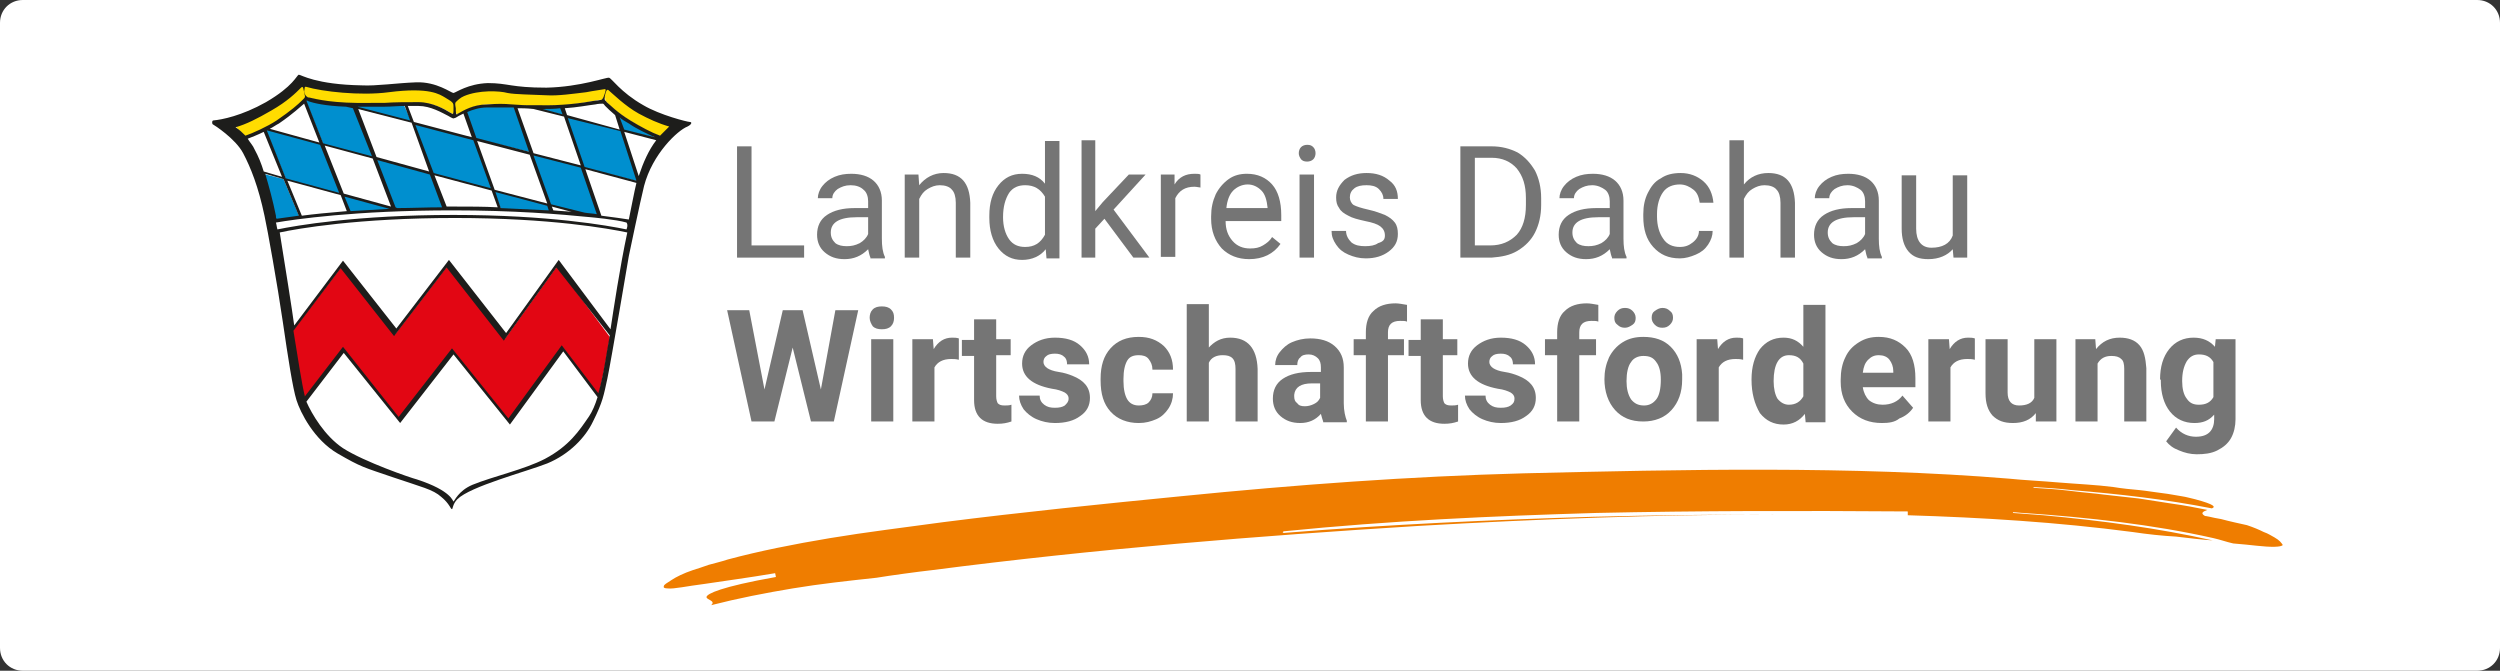 <?xml version="1.0" encoding="utf-8"?>
<!-- Generator: Adobe Illustrator 27.3.1, SVG Export Plug-In . SVG Version: 6.00 Build 0)  -->
<svg version="1.1" id="Ebene_1" xmlns="http://www.w3.org/2000/svg" xmlns:xlink="http://www.w3.org/1999/xlink" x="0px" y="0px"
	 viewBox="0 0 328 88" style="enable-background:new 0 0 328 88;" xml:space="preserve">
<rect x="0" y="0" width="328" height="88" fill="#333333" stroke="none"/>
<style type="text/css">
	.st0{fill:#FFFFFF;}
	.st1{fill:#E20613;}
	.st2{fill:#008FCF;}
	.st3{fill:#FFDC00;}
	.st4{fill:#1D1D1B;}
	.st5{fill:#757575;}
	.st6{fill:#EF7D00;}
</style>
<g>
	<path class="st0" d="M3,0C1.3,0,0,1.3,0,3v82c0,1.7,1.3,3,3,3h322c1.7,0,3-1.3,3-3V3c0-1.7-1.3-3-3-3H3z"/>
</g>
<g>
	<path class="st1" d="M59.3,45.9l-7,9L45,45.7l-5,6.6L39.9,52c-0.4-1.4-0.8-4.1-1.3-7.3l-0.2-1.3l6.4-8.4l7,8.9l6.9-9l7.5,9.6
		l6.9-9.6l6.9,9.3l0,0.1c-0.4,2.5-0.9,5.4-1.5,7.6l-0.1,0.3l-4.8-6.4l-7,9.6L59.3,45.9z"/>
	<path class="st2" d="M72.1,27.7c-2-0.1-4.1-0.2-6.3-0.3l-0.1,0L64.8,25l7.2,1.9l0.3,0.8L72.1,27.7z"/>
	<path class="st2" d="M78.4,28.3c-0.6-0.1-1.1-0.1-1.6-0.2l0,0l-4.6-1.2l-2.4-6.7l6.5,1.7l2.2,6.4L78.4,28.3z"/>
	<path class="st2" d="M81.7,17.1l-0.7-2l0.3,0.2c0.4,0.3,0.8,0.5,1.2,0.8c1,0.6,2.2,1.3,3.3,1.7l-0.1,0.2L81.7,17.1z"/>
	<polygon class="st2" points="76.6,22 74.3,15.2 81.5,17.1 83.7,23.8 	"/>
	<path class="st2" d="M71.2,14.4l0-0.3h0.1c0.7,0,1.5,0,2.2-0.1l0.1,0l0.4,1.1L71.2,14.4z"/>
	<path class="st2" d="M62.4,18.2l-1.3-3.6l0.1-0.1c0.9-0.4,1.8-0.6,2.7-0.7c0.4,0,0.8,0,1.1,0c0.8,0,1.3,0,2.2,0.1l0,0
		c0.1,0,0.1,0,0.2,0l0.1,0l2.2,6.1L62.4,18.2z"/>
	<polygon class="st2" points="56.7,22.8 54.2,16.1 62.2,18.2 64.6,24.9 	"/>
	<path class="st2" d="M45,25.6l6.1,1.7l0,0.3c-1.8,0.1-3.5,0.2-5.1,0.3l-0.1,0L45,25.6z"/>
	<path class="st2" d="M51.8,27.4l-2.6-6.6l7.3,1.9l1.7,4.6h-0.2c-2,0-4,0.1-5.9,0.1l0,0L51.8,27.4z"/>
	<path class="st2" d="M46.8,14.2l0-0.3c0.3,0,0.6,0,0.9,0c0.3,0,0.7,0,1,0c0.6,0,1.2,0,1.7,0l0.1,0c0.8,0,1.6-0.1,2.4-0.1l0.1,0
		L54,16L46.8,14.2z"/>
	<path class="st2" d="M42.4,18.9l-2.3-5.7l0.1-0.1c0,0,0,0,0.1,0l0,0l0,0c0.1,0,0.2,0,0.3,0.1l0,0c0.6,0.2,2.1,0.6,4.9,0.7l0,0
		l0.9,0.2l2.6,6.6L42.4,18.9z"/>
	<polygon class="st2" points="37.5,23.5 34.8,16.9 42.1,18.9 44.8,25.5 	"/>
	<path class="st2" d="M36.1,28.8c0-0.2-0.1-0.3-0.1-0.4c-0.4-1.8-0.8-3.7-1.4-5.4l-0.1-0.2l2.7,0.7l2.1,5l-0.2,0
		c-1,0.1-2,0.3-2.9,0.4l-0.1,0L36.1,28.8z"/>
	<path class="st0" d="M81.7,17.1l4.6,1.2l-0.1,0.2c-0.9,1.2-1.7,2.8-2.3,4.6l-0.1,0.4L81.7,17.1z"/>
	<path class="st0" d="M74.3,15.2L73.9,14l0.2,0c1.7-0.1,3.1-0.4,4-0.5l0.1,0c0.5-0.1,0.8-0.1,0.9-0.1h0l0,0c0.1,0,0.2,0.1,0.3,0.3
		c0.2,0.2,0.6,0.7,1.3,1.2l0,0l0.7,2.2L74.3,15.2z"/>
	<path class="st0" d="M82.5,28.9c-1-0.2-2.3-0.4-3.6-0.5l-0.1,0L76.6,22l7.1,1.9l0,0.1c-0.3,1.1-0.7,2.7-1.1,4.8l0,0.1L82.5,28.9z"
		/>
	<path class="st0" d="M69.8,20.2L67.6,14l0.2,0c0.6,0,1.2,0.1,2.1,0.1l0,0l4.2,1.1l2.3,6.7L69.8,20.2z"/>
	<polygon class="st0" points="64.8,24.9 62.4,18.3 69.6,20.2 72,26.9 	"/>
	<path class="st0" d="M65.3,27.4c-1.9-0.1-3.8-0.1-5.7-0.1c-0.3,0-0.7,0-1,0l-0.1,0l-1.7-4.5l7.8,2.1l0.9,2.5L65.3,27.4z"/>
	<path class="st0" d="M54.2,16.1l-0.9-2.3l0.2,0c0.3,0,0.5,0,0.8,0c0.2,0,0.4,0,0.6,0c1.7,0,3.2,0.9,4,1.3c0.4,0.2,0.6,0.3,0.7,0.3
		c0,0,0,0,0,0c0.1,0,0.3-0.1,0.6-0.3c0.2-0.1,0.4-0.2,0.6-0.3l0.1-0.1l1.2,3.4L54.2,16.1z"/>
	<polygon class="st0" points="49.3,20.8 46.7,14.2 54,16.1 56.5,22.7 	"/>
	<path class="st0" d="M34.5,22.6L34.5,22.6c-0.4-1.2-0.8-2.1-1.3-3c-0.2-0.4-0.5-0.9-0.9-1.3l-0.1-0.1l0.2-0.1
		c0.5-0.2,1.3-0.5,2.1-0.9l0.1-0.1l2.6,6.3L34.5,22.6z"/>
	<path class="st0" d="M35,16.9l0.3-0.2c0.5-0.3,0.9-0.5,1.2-0.7c1.9-1.3,2.9-2.2,3.3-2.6l0.1-0.1l2.2,5.5L35,16.9z"/>
	<polygon class="st0" points="45,25.5 42.4,19 49,20.8 51.6,27.3 	"/>
	<path class="st0" d="M37.5,23.5l7.3,2l0.9,2.3l-0.2,0c-2.1,0.2-4.1,0.4-5.9,0.6l-0.1,0L37.5,23.5z"/>
	<path class="st0" d="M36.4,30.1c-0.1-0.3-0.1-0.6-0.1-0.9l0-0.1l0.1,0c2.2-0.4,10.4-1.6,23.3-1.6c8.2,0,14.4,0.5,18.1,0.9h0
		l0.5,0.1c0.1,0,0.1,0,0.2,0l0,0l0,0c1.9,0.2,3.2,0.4,4,0.6l0.1,0l0,0.1c-0.1,0.3-0.1,0.6-0.2,0.9l0,0.1l-0.1,0
		c-2.7-0.6-10.4-1.9-22.6-1.9c-12.8,0-20.9,1.5-23.1,1.9l-0.1,0L36.4,30.1z"/>
	<path class="st0" d="M59.6,65.9c-0.1,0-0.1-0.1-0.2-0.2c-0.5-1-2.1-1.9-4.7-2.7c-0.1,0-6.8-2.2-9.8-4.2c-2.4-1.6-4.2-4.6-4.8-6.2
		l0-0.1l5-6.6l7.4,9.2l7-9l7.4,9.2l7-9.6l4.7,6.2l0,0.1c-0.3,1.2-0.7,2-1,2.6l-0.2,0.2c-1.3,1.8-2.6,3.8-5.7,5.4
		c-1.6,0.8-3.7,1.5-5.8,2.1c-1.4,0.4-2.7,0.8-3.7,1.3c-1,0.4-1.8,1.1-2.3,2.1C59.7,65.9,59.7,65.9,59.6,65.9L59.6,65.9L59.6,65.9z"
		/>
	<path class="st0" d="M58.9,34.4l-6.9,9l-7-8.9l-6.5,8.6l0-0.3c-1.1-7-1.7-10.5-1.9-12.2l0-0.1l0.1,0c2.2-0.5,10.3-1.9,23-1.9
		c12.6,0,20.5,1.5,22.6,1.9l0.1,0l0,0.1c-0.9,4.8-1.7,10.5-2.1,12.6l0,0.3l-6.8-9.2l-6.9,9.6L58.9,34.4z"/>
	<polygon class="st0" points="72.1,27 72.4,27.9 75.9,28.1 75.8,27.9 	"/>
	<path class="st3" d="M87.9,16.5c-1.3-0.4-2.7-1-4-1.7c-1.5-0.9-2.8-2-3.6-2.7c-0.2-0.2-0.3-0.3-0.4-0.4c-0.1,0-0.1-0.1-0.2-0.1
		c-0.1,0-0.2,0-0.2,0.1c0-0.1,0-0.1,0-0.2c0-0.1-0.1-0.1-0.2-0.1c0,0,0,0-0.1,0c-0.1,0-0.3,0.1-0.5,0.1c-0.5,0.1-1.1,0.2-1.8,0.3
		c-1.7,0.3-3.4,0.4-4.6,0.4c-0.2,0-0.3,0-0.5,0c-0.5,0-0.9,0-1.4,0c-1.5,0-2.9-0.1-3.7-0.3c-0.5-0.1-1.3-0.2-2.1-0.2
		c-0.8,0-2.4,0.1-3.7,0.6c-0.5,0.2-0.9,0.5-1.1,0.8l0,0c-0.1,0.1-0.1,0.2-0.1,0.3c0-0.1-0.1-0.2-0.2-0.3c-0.2-0.2-0.6-0.5-0.9-0.7
		c-0.1,0-0.1-0.1-0.2-0.1c-0.6-0.3-1.6-0.8-4-0.8c-1,0-2.1,0.1-3.3,0.2c-0.9,0.1-1.9,0.2-3,0.2c-3.2,0-6.3-0.5-7.7-0.9
		c0,0-0.1,0-0.1,0c-0.1,0-0.1,0-0.2,0.1c0,0-0.1,0.1-0.1,0.2c-0.1-0.1-0.1-0.2-0.3-0.2c-0.1,0-0.1,0-0.2,0.1c-0.6,0.6-1.7,1.7-3.8,3
		c-1.8,1.1-3.3,1.8-4.7,2.2l-0.2,0.1l0.2,0.2c0.4,0.4,0.8,0.8,1.2,1.2l0.1,0.1l0.1,0c1-0.4,3-1.2,4.1-2.1c1.9-1.3,2.8-2.2,3.3-2.6
		c0.1-0.1,0.1-0.1,0.2-0.2c0.1,0,0.1-0.1,0.1-0.1c0.1-0.1,0.2-0.2,0.2-0.3c0.1,0.1,0.1,0.2,0.3,0.2c0,0,0.1,0,0.1,0c0,0,0.1,0,0.1,0
		c0.8,0.2,2.8,0.8,7.1,0.8c0.3,0,0.7,0,1.1,0c0.6,0,1.2,0,1.7-0.1c1.1,0,2.4-0.1,3.8-0.1c0.2,0,0.4,0,0.7,0c1.7,0,3.3,0.9,4.1,1.4
		l0.2,0.1c0,0,0.1,0,0.1,0c0.1,0,0.2-0.1,0.2-0.3c0,0.1,0,0.2,0.1,0.2c0,0,0.1,0.1,0.1,0.1c0.1,0,0.1,0,0.2-0.1c0,0,0.1,0,0.1,0l0,0
		c0.7-0.4,2-1.2,3.8-1.2c0.4,0,0.8,0,1.1,0c0.8,0,1.3,0,2.2,0.1l0,0c0.5,0,1.1,0,1.9,0.1l0,0l0,0l0,0h0c0.4,0,0.9,0,1.4,0
		c0.2,0,0.5,0,0.7,0c2.7,0,5.3-0.4,6.7-0.7c0.2,0,0.4-0.1,0.6-0.1c0.1,0,0.2,0,0.3,0c0.2,0,0.3-0.2,0.4-0.3c0,0.2,0,0.3,0.1,0.5
		c0.1,0.1,0.1,0.1,0.2,0.2c0.4,0.5,1.3,1.3,3.1,2.4c1.2,0.8,2.8,1.6,3.9,2l0.1,0l0.1-0.1c0.4-0.4,0.8-0.8,1.3-1.1l0.2-0.2L87.9,16.5
		z"/>
	<path class="st4" d="M90.5,16c-0.3,0-3.9-0.9-6.1-2.2c-3-1.7-4.2-3.6-4.5-3.6c-0.3-0.1-3.7,1.2-8.2,1.3c-4.7,0-5-0.6-7.7-0.6
		c-2.6,0.1-4.1,1.2-4.5,1.3c-0.3,0-2.2-1.5-4.9-1.4c-2.6,0.1-5.3,0.5-7.1,0.4c-6.1-0.1-8-1.4-8.3-1.4c-0.3,0.1-0.7,1.5-4.3,3.6
		c-3.2,1.8-5.8,2.3-6.9,2.4c-0.2,0-0.2,0.4-0.1,0.5c0.2,0.1,3,1.9,4,3.8c1,1.9,2,4.4,2.8,8.2c0.4,1.8,1.7,9.1,2.4,13.9
		c0.7,4.8,1.3,8.7,1.8,10.3c0.5,1.6,2.3,5.2,5.4,7c3.1,1.8,3.4,1.8,7.2,3.1c3.8,1.3,5.3,1.6,6.4,2.6c1.1,0.9,1.2,1.6,1.4,1.6
		c0.1,0,0.1-0.7,0.7-1.3c1.7-1.7,9-3.6,11.8-4.7c2.9-1.2,5-3.4,6-5.5c1.3-2.6,1.4-3.4,1.9-5.7c0.5-2.4,2.8-16,2.8-16s1.5-7.2,2-9.2
		c1.1-4.2,4.4-7.3,5.7-7.8C90.8,16.3,90.8,16,90.5,16 M59.8,13.4c0.2-0.2,0.6-0.6,1.1-0.8c1.9-0.8,4.6-0.7,5.7-0.4
		c1,0.2,3.1,0.2,5.1,0.3c1.5,0.1,3.5-0.2,5.2-0.4c1-0.2,1.9-0.3,2.4-0.4c0.3-0.1,0.1,0.4,0,0.7c-0.1,0.3-0.2,0.6-0.4,0.7
		c-0.2,0-0.4,0.1-0.8,0.1c-1.6,0.3-4.5,0.7-7.4,0.6c-0.5,0-1,0-1.4,0l-0.1,0c0,0,0,0-0.1,0c-0.8,0-1.5-0.1-1.9-0.1
		c-1.2-0.1-1.8-0.1-3.3,0c-1.8,0-3.1,0.8-3.8,1.2c0,0-0.1,0-0.1,0.1c-0.2,0.1-0.2-0.3-0.2-0.8C59.7,13.7,59.7,13.5,59.8,13.4
		 M81.4,17.2l2.1,6.5l-6.8-1.8l-2.2-6.4L81.4,17.2z M81.3,15.4c0.3,0.3,0.7,0.5,1.2,0.8c1,0.7,2.3,1.3,3.4,1.8l-4-1L81.3,15.4z
		 M72.3,26.8L70,20.4l6.2,1.6l2.1,6.1c-0.5-0.1-1-0.1-1.6-0.2L72.3,26.8z M75,27.8c-0.7-0.1-1.5-0.1-2.4-0.2l-0.2-0.5L75,27.8z
		 M74,15.3l2.2,6.4l-6.2-1.6l-2.1-5.9c0.5,0,1.2,0,2.1,0.1L74,15.3z M71.2,14.3c0.8,0,1.6,0,2.3-0.1l0.3,0.8L71.2,14.3z M71.8,26.7
		l-6.9-1.8l-2.3-6.4l6.9,1.8L71.8,26.7z M69.4,19.9l-6.9-1.8l-1.2-3.4c0.7-0.3,1.6-0.6,2.6-0.6c1.5,0,2.1,0,3.3,0c0.1,0,0.1,0,0.2,0
		L69.4,19.9z M64.4,24.7l-7.5-2l-2.4-6.3l7.6,2L64.4,24.7z M56.3,22.5l-6.9-1.9l-2.4-6.3l7,1.8L56.3,22.5z M46.9,14
		c0.6,0,1.2,0,1.9,0c0.5,0,1.1,0,1.7,0c0.8,0,1.7-0.1,2.6-0.1l0.7,1.9L46.9,14z M48.8,20.5l-6.4-1.7l-2.2-5.6c0,0,0,0,0,0
		c0.1,0,0.2,0,0.3,0.1c0.6,0.2,2.1,0.6,4.9,0.7l0.9,0.2L48.8,20.5z M41.9,18.7l-6.5-1.8c0.4-0.2,0.8-0.5,1.2-0.7
		c1.9-1.3,2.8-2.2,3.3-2.6L41.9,18.7z M42,19l2.5,6.3l-7-1.9L35,17.1L42,19z M44.7,25.6l0.8,2.1c-2.4,0.2-4.4,0.4-5.9,0.6l-1.9-4.6
		L44.7,25.6z M45.2,25.8l5.9,1.6c-1.9,0.1-3.6,0.2-5.1,0.3L45.2,25.8z M45.1,25.4l-2.5-6.3l6.3,1.7l2.4,6.3L45.1,25.4z M49.5,21
		l6.9,1.9l1.6,4.3c-2.1,0-4.1,0.1-5.9,0.1l-0.2-0.1L49.5,21z M57,23l7.5,2l0.8,2.2c-1.8-0.1-3.7-0.1-5.7-0.1c-0.3,0-0.7,0-1,0L57,23
		z M65,25.2l6.8,1.8l0.2,0.6c-1.9-0.1-4-0.2-6.3-0.3L65,25.2z M74.4,15.1l-0.3-0.9c1.6-0.1,3.1-0.4,4-0.5c0.4-0.1,0.9-0.1,1-0.1
		c0.1,0,0.2,0.2,0.3,0.3c0.3,0.3,0.7,0.7,1.3,1.2l0.6,1.9L74.4,15.1z M59.6,15.5c0.1,0,0.3-0.1,0.6-0.3c0.2-0.1,0.4-0.2,0.6-0.3
		l1.1,3.1l-7.6-2l-0.8-2.1c0.5,0,0.9,0,1.4,0c1.6,0,3.1,0.9,3.9,1.3C59.3,15.5,59.5,15.6,59.6,15.5 M40.2,11.4
		c2,0.6,7.1,1.2,10.8,0.7c5.4-0.7,6.7,0.3,7.4,0.7c0.3,0.2,0.7,0.4,0.9,0.6c0.2,0.2,0.2,0.3,0.2,0.8c0,0.5,0,0.9-0.2,0.7
		c-0.1,0-0.1-0.1-0.2-0.1c-0.8-0.5-2.4-1.4-4.2-1.4c-1.6,0-3.1,0-4.5,0.1c-0.6,0-1.2,0-1.7,0c-5,0.1-7.2-0.5-8.1-0.7
		c-0.1,0-0.2,0-0.3-0.1c-0.2-0.1-0.3-0.3-0.4-0.7C40,11.6,39.9,11.3,40.2,11.4 M30.9,16.7c1.4-0.4,2.8-1.1,4.7-2.2
		c2.1-1.2,3.2-2.3,3.9-3c0.3-0.3,0.3,0.2,0.4,0.6c0.1,0.5,0.2,0.6,0,0.8c-0.1,0.1-0.2,0.2-0.3,0.3c-0.5,0.5-1.4,1.3-3.3,2.6
		c-1.2,0.8-3.2,1.7-4.1,2C31.8,17.4,31.4,17,30.9,16.7 M33.4,19.6c-0.2-0.5-0.6-0.9-0.9-1.4c0.5-0.2,1.3-0.5,2.1-0.9l2.4,5.9
		l-2.4-0.7C34.3,21.5,33.9,20.5,33.4,19.6 M36.2,28.3c-0.4-2-0.9-3.8-1.4-5.5l2.4,0.7l2,4.8c-1.3,0.2-2.3,0.3-2.9,0.4
		C36.2,28.6,36.2,28.5,36.2,28.3 M77.3,54.6c-1.3,1.9-2.6,3.9-5.8,5.6c-2.7,1.4-6.8,2.3-9.5,3.4c-1.9,0.8-2.4,2.2-2.5,2.2
		c-0.1,0-0.2-1.4-4.8-2.9c-0.8-0.2-6.9-2.3-9.7-4.1c-2.4-1.6-4.1-4.5-4.8-6.1l4.9-6.4l7.4,9.2l7-9l7.4,9.2l7-9.6l4.5,6
		C78.1,53.1,77.7,54,77.3,54.6 M78.5,51.6l-4.8-6.3l-7,9.6l-7.4-9.2l-7,9L45,45.5L40,52c-0.4-1.6-0.9-4.9-1.5-8.6l6.2-8.2l7,8.9
		l6.9-9l7.5,9.6l6.9-9.6L80,44C79.6,46.1,79.2,49.2,78.5,51.6 M80.1,43.2l-6.8-9.1l-6.9,9.6l-7.5-9.6l-6.9,9l-7-8.9l-6.4,8.5
		c-0.2-1.6-1.3-8.5-1.9-12.2c2.3-0.5,10.3-1.9,23-1.9c12.5,0,20.2,1.4,22.6,1.9C81.3,35.2,80.5,40.6,80.1,43.2 M82.2,30.1
		c-2.4-0.5-10.2-1.9-22.7-1.9c-12.7,0-20.7,1.4-23.1,1.9c-0.1-0.3-0.1-0.6-0.2-0.9c2.3-0.4,10.4-1.6,23.2-1.6c8,0,14.1,0.5,18.1,0.9
		c0,0,3.4,0.3,4.7,0.7C82.4,29.5,82.3,29.8,82.2,30.1 M82.5,28.8c-0.7-0.1-1.9-0.3-3.6-0.5l-2.1-6.1l6.7,1.8
		C83.2,25.2,82.9,26.9,82.5,28.8 M83.8,23.1l-1.9-5.8l4.2,1.1C85.1,19.7,84.4,21.3,83.8,23.1 M86.6,17.8c-1.1-0.4-2.6-1.2-3.9-2
		c-1.8-1.1-2.6-2-3.1-2.4c-0.1-0.1-0.1-0.2-0.2-0.2c-0.1-0.1-0.1-0.4,0-0.8c0.1-0.4,0.2-0.7,0.4-0.6c0.6,0.5,2.2,2.1,4,3.1
		c1.3,0.7,2.6,1.3,4,1.7C87.4,17,87,17.4,86.6,17.8"/>
	<polygon class="st5" points="98.6,32.2 105.5,32.2 105.5,33.8 96.7,33.8 96.7,19.2 98.6,19.2 	"/>
	<path class="st5" d="M114.2,33.8c-0.1-0.2-0.2-0.6-0.3-1.1c-0.9,0.9-1.9,1.3-3.1,1.3c-1.1,0-1.9-0.3-2.6-0.9c-0.7-0.6-1-1.4-1-2.3
		c0-1.1,0.4-2,1.3-2.6c0.9-0.6,2.1-0.9,3.6-0.9h1.8v-0.9c0-0.6-0.2-1.2-0.6-1.5c-0.4-0.4-1-0.6-1.7-0.6c-0.7,0-1.2,0.2-1.7,0.5
		c-0.4,0.3-0.7,0.7-0.7,1.2h-1.9c0-0.5,0.2-1.1,0.6-1.6c0.4-0.5,0.9-0.9,1.6-1.2c0.7-0.3,1.4-0.4,2.2-0.4c1.2,0,2.2,0.3,2.9,0.9
		c0.7,0.6,1.1,1.5,1.1,2.6v5c0,1,0.1,1.8,0.4,2.4v0.2H114.2z M111.1,32.3c0.6,0,1.1-0.1,1.7-0.4c0.5-0.3,0.9-0.7,1.1-1.2v-2.2h-1.5
		c-2.3,0-3.4,0.7-3.4,2c0,0.6,0.2,1,0.6,1.4C110,32.2,110.5,32.3,111.1,32.3"/>
	<path class="st5" d="M120.5,22.9l0.1,1.4c0.8-1,1.9-1.6,3.2-1.6c2.3,0,3.4,1.3,3.5,3.9v7.2h-1.9v-7.2c0-0.8-0.2-1.4-0.5-1.7
		c-0.3-0.4-0.9-0.6-1.6-0.6c-0.6,0-1.1,0.2-1.6,0.5c-0.5,0.3-0.8,0.7-1.1,1.3v7.7h-1.9V22.9H120.5z"/>
	<path class="st5" d="M129.8,28.3c0-1.7,0.4-3,1.2-4c0.8-1,1.8-1.5,3.1-1.5c1.3,0,2.3,0.4,3,1.3v-5.6h1.9v15.4h-1.7l-0.1-1.2
		c-0.7,0.9-1.8,1.4-3.1,1.4c-1.3,0-2.3-0.5-3.1-1.5c-0.8-1-1.2-2.4-1.2-4V28.3z M131.6,28.5c0,1.2,0.3,2.2,0.8,2.9
		c0.5,0.7,1.2,1,2.1,1c1.2,0,2-0.5,2.6-1.6v-5c-0.6-1-1.4-1.5-2.6-1.5c-0.9,0-1.6,0.3-2.1,1C131.9,26.1,131.6,27.1,131.6,28.5"/>
	<polygon class="st5" points="144.9,28.7 143.7,30 143.7,33.8 141.9,33.8 141.9,18.4 143.7,18.4 143.7,27.7 144.7,26.5 148.1,22.9 
		150.3,22.9 146.1,27.5 150.8,33.8 148.7,33.8 	"/>
	<path class="st5" d="M157.6,24.6c-0.3,0-0.6-0.1-0.9-0.1c-1.2,0-2,0.5-2.5,1.5v7.7h-1.9V22.9h1.8l0,1.3c0.6-1,1.5-1.4,2.6-1.4
		c0.4,0,0.6,0,0.8,0.1V24.6z"/>
	<path class="st5" d="M163.9,34c-1.5,0-2.7-0.5-3.6-1.4c-0.9-1-1.4-2.3-1.4-3.9v-0.3c0-1.1,0.2-2,0.6-2.9c0.4-0.8,1-1.5,1.7-2
		c0.7-0.5,1.5-0.7,2.4-0.7c1.4,0,2.5,0.5,3.3,1.4c0.8,0.9,1.2,2.3,1.2,4v0.8h-7.3c0,1.1,0.3,1.9,0.9,2.6c0.6,0.7,1.4,1,2.3,1
		c0.7,0,1.2-0.1,1.7-0.4c0.5-0.3,0.9-0.6,1.2-1.1l1.1,0.9C167.1,33.3,165.7,34,163.9,34 M163.7,24.2c-0.7,0-1.4,0.3-1.9,0.8
		c-0.5,0.5-0.8,1.3-0.9,2.3h5.4v-0.1c-0.1-0.9-0.3-1.7-0.8-2.2C165,24.5,164.4,24.2,163.7,24.2"/>
	<path class="st5" d="M170.4,20.1c0-0.3,0.1-0.6,0.3-0.8s0.5-0.3,0.8-0.3c0.4,0,0.6,0.1,0.8,0.3c0.2,0.2,0.3,0.5,0.3,0.8
		c0,0.3-0.1,0.6-0.3,0.8c-0.2,0.2-0.5,0.3-0.8,0.3c-0.4,0-0.6-0.1-0.8-0.3C170.5,20.6,170.4,20.4,170.4,20.1 M172.4,33.8h-1.9V22.9
		h1.9V33.8z"/>
	<path class="st5" d="M181.7,30.9c0-0.5-0.2-0.9-0.6-1.2c-0.4-0.3-1-0.5-2-0.7c-0.9-0.2-1.7-0.4-2.2-0.7c-0.6-0.3-1-0.6-1.2-1
		c-0.3-0.4-0.4-0.8-0.4-1.4c0-0.9,0.4-1.6,1.1-2.3c0.8-0.6,1.7-0.9,2.9-0.9c1.2,0,2.2,0.3,3,1c0.8,0.6,1.1,1.4,1.1,2.4h-1.9
		c0-0.5-0.2-0.9-0.6-1.3c-0.4-0.4-1-0.5-1.6-0.5c-0.7,0-1.2,0.1-1.6,0.4c-0.4,0.3-0.6,0.7-0.6,1.2c0,0.4,0.2,0.8,0.5,1
		c0.4,0.2,1,0.4,1.9,0.6c0.9,0.2,1.7,0.5,2.2,0.7c0.6,0.3,1,0.6,1.3,1c0.3,0.4,0.4,0.9,0.4,1.5c0,1-0.4,1.7-1.2,2.3
		c-0.8,0.6-1.8,0.9-3,0.9c-0.9,0-1.6-0.2-2.3-0.5c-0.7-0.3-1.2-0.7-1.6-1.3c-0.4-0.6-0.6-1.1-0.6-1.8h1.9c0,0.6,0.3,1.1,0.7,1.5
		c0.5,0.4,1.1,0.5,1.8,0.5c0.7,0,1.3-0.1,1.7-0.4C181.5,31.7,181.7,31.4,181.7,30.9"/>
	<path class="st5" d="M191.6,33.8V19.2h4.1c1.3,0,2.4,0.3,3.4,0.8c1,0.6,1.7,1.4,2.3,2.4c0.5,1,0.8,2.2,0.8,3.6v0.9
		c0,1.4-0.3,2.6-0.8,3.6c-0.5,1-1.3,1.8-2.3,2.4c-1,0.6-2.1,0.8-3.4,0.9H191.6z M193.5,20.8v11.4h2c1.5,0,2.6-0.5,3.5-1.4
		c0.8-0.9,1.2-2.2,1.2-3.9V26c0-1.7-0.4-2.9-1.2-3.9c-0.8-0.9-1.9-1.4-3.3-1.4H193.5z"/>
	<path class="st5" d="M211.5,33.8c-0.1-0.2-0.2-0.6-0.3-1.1c-0.9,0.9-1.9,1.3-3.1,1.3c-1.1,0-1.9-0.3-2.6-0.9c-0.7-0.6-1-1.4-1-2.3
		c0-1.1,0.4-2,1.3-2.6c0.9-0.6,2.1-0.9,3.6-0.9h1.8v-0.9c0-0.6-0.2-1.2-0.6-1.5s-1-0.6-1.7-0.6c-0.7,0-1.2,0.2-1.7,0.5
		c-0.4,0.3-0.7,0.7-0.7,1.2h-1.9c0-0.5,0.2-1.1,0.6-1.6c0.4-0.5,0.9-0.9,1.6-1.2c0.7-0.3,1.4-0.4,2.2-0.4c1.2,0,2.2,0.3,2.9,0.9
		c0.7,0.6,1.1,1.5,1.1,2.6v5c0,1,0.1,1.8,0.4,2.4v0.2H211.5z M208.4,32.3c0.6,0,1.1-0.1,1.7-0.4c0.5-0.3,0.9-0.7,1.1-1.2v-2.2h-1.5
		c-2.3,0-3.4,0.7-3.4,2c0,0.6,0.2,1,0.6,1.4C207.3,32.2,207.8,32.3,208.4,32.3"/>
	<path class="st5" d="M220.4,32.4c0.7,0,1.2-0.2,1.7-0.6c0.5-0.4,0.8-0.9,0.8-1.5h1.8c0,0.6-0.2,1.2-0.6,1.8c-0.4,0.6-0.9,1-1.6,1.3
		c-0.7,0.3-1.4,0.5-2.1,0.5c-1.5,0-2.6-0.5-3.5-1.5c-0.9-1-1.3-2.3-1.3-4v-0.3c0-1.1,0.2-2,0.6-2.8c0.4-0.8,0.9-1.5,1.7-1.9
		c0.7-0.5,1.6-0.7,2.6-0.7c1.2,0,2.2,0.4,3,1.1c0.8,0.7,1.2,1.7,1.3,2.8H223c-0.1-0.7-0.3-1.3-0.8-1.7c-0.5-0.4-1.1-0.7-1.8-0.7
		c-0.9,0-1.7,0.3-2.2,1c-0.5,0.7-0.8,1.7-0.8,2.9v0.3c0,1.2,0.3,2.2,0.8,2.9C218.7,32.1,219.5,32.4,220.4,32.4"/>
	<path class="st5" d="M228.8,24.2c0.8-1,1.9-1.5,3.2-1.5c2.3,0,3.4,1.3,3.5,3.9v7.2h-1.9v-7.2c0-0.8-0.2-1.4-0.5-1.7
		c-0.3-0.4-0.9-0.6-1.6-0.6c-0.6,0-1.1,0.2-1.6,0.5c-0.5,0.3-0.8,0.7-1.1,1.3v7.7h-1.9V18.4h1.9V24.2z"/>
	<path class="st5" d="M245,33.8c-0.1-0.2-0.2-0.6-0.3-1.1c-0.9,0.9-1.9,1.3-3.1,1.3c-1.1,0-1.9-0.3-2.6-0.9c-0.7-0.6-1-1.4-1-2.3
		c0-1.1,0.4-2,1.3-2.6c0.9-0.6,2.1-0.9,3.6-0.9h1.8v-0.9c0-0.6-0.2-1.2-0.6-1.5s-1-0.6-1.7-0.6c-0.7,0-1.2,0.2-1.7,0.5
		c-0.4,0.3-0.7,0.7-0.7,1.2h-1.9c0-0.5,0.2-1.1,0.6-1.6c0.4-0.5,0.9-0.9,1.6-1.2c0.7-0.3,1.4-0.4,2.2-0.4c1.2,0,2.2,0.3,2.9,0.9
		c0.7,0.6,1.1,1.5,1.1,2.6v5c0,1,0.1,1.8,0.4,2.4v0.2H245z M241.9,32.3c0.6,0,1.1-0.1,1.7-0.4c0.5-0.3,0.9-0.7,1.1-1.2v-2.2h-1.5
		c-2.3,0-3.4,0.7-3.4,2c0,0.6,0.2,1,0.6,1.4C240.8,32.2,241.3,32.3,241.9,32.3"/>
	<path class="st5" d="M256.2,32.7c-0.7,0.8-1.8,1.3-3.2,1.3c-1.2,0-2-0.3-2.6-1c-0.6-0.7-0.9-1.7-0.9-3v-7h1.9v7
		c0,1.6,0.7,2.5,2,2.5c1.4,0,2.4-0.5,2.8-1.6v-7.9h1.9v10.8h-1.8L256.2,32.7z"/>
	<polygon class="st5" points="107.7,51.1 109.6,40.7 112.6,40.7 109.4,55.3 106.4,55.3 104,45.6 101.6,55.3 98.6,55.3 95.4,40.7 
		98.3,40.7 100.3,51.1 102.7,40.7 105.3,40.7 	"/>
	<path class="st5" d="M114.1,41.7c0-0.4,0.1-0.8,0.4-1.1c0.3-0.3,0.7-0.4,1.2-0.4c0.5,0,0.9,0.1,1.2,0.4c0.3,0.3,0.4,0.6,0.4,1.1
		c0,0.4-0.1,0.8-0.4,1.1c-0.3,0.3-0.7,0.4-1.2,0.4c-0.5,0-0.9-0.1-1.2-0.4C114.3,42.5,114.1,42.1,114.1,41.7 M117.2,55.3h-2.9V44.5
		h2.9V55.3z"/>
	<path class="st5" d="M125.8,47.2c-0.4-0.1-0.7-0.1-1-0.1c-1.1,0-1.8,0.4-2.2,1.1v7.1h-2.9V44.5h2.7l0.1,1.3c0.6-1,1.4-1.5,2.4-1.5
		c0.3,0,0.6,0,0.9,0.1L125.8,47.2z"/>
	<path class="st5" d="M130.7,41.8v2.7h1.9v2.1h-1.9V52c0,0.4,0.1,0.7,0.2,0.9c0.2,0.2,0.4,0.3,0.9,0.3c0.3,0,0.6,0,0.9-0.1v2.2
		c-0.6,0.2-1.1,0.3-1.8,0.3c-2,0-3.1-1-3.1-3.1v-5.8h-1.6v-2.1h1.6v-2.7H130.7z"/>
	<path class="st5" d="M140.2,52.3c0-0.4-0.2-0.6-0.5-0.8c-0.4-0.2-0.9-0.4-1.7-0.5c-2.6-0.5-3.9-1.6-3.9-3.3c0-1,0.4-1.8,1.2-2.4
		c0.8-0.6,1.8-1,3.1-1c1.4,0,2.5,0.3,3.3,1s1.2,1.5,1.2,2.5H140c0-0.4-0.1-0.8-0.4-1c-0.3-0.3-0.7-0.4-1.2-0.4
		c-0.5,0-0.9,0.1-1.1,0.3c-0.3,0.2-0.4,0.5-0.4,0.8c0,0.3,0.2,0.6,0.5,0.8c0.3,0.2,0.8,0.4,1.5,0.5c0.7,0.1,1.3,0.3,1.8,0.5
		c1.5,0.6,2.3,1.5,2.3,2.9c0,1-0.4,1.8-1.3,2.4c-0.8,0.6-1.9,0.9-3.3,0.9c-0.9,0-1.7-0.2-2.4-0.5c-0.7-0.3-1.3-0.8-1.7-1.3
		c-0.4-0.6-0.6-1.2-0.6-1.8h2.7c0,0.5,0.2,0.9,0.6,1.2c0.4,0.3,0.8,0.4,1.4,0.4c0.6,0,1-0.1,1.3-0.3C140,52.9,140.2,52.7,140.2,52.3
		"/>
	<path class="st5" d="M149.4,53.2c0.5,0,1-0.1,1.3-0.4c0.3-0.3,0.5-0.7,0.5-1.2h2.7c0,0.7-0.2,1.4-0.6,2c-0.4,0.6-0.9,1.1-1.6,1.4
		c-0.7,0.3-1.4,0.5-2.3,0.5c-1.5,0-2.8-0.5-3.7-1.5c-0.9-1-1.3-2.3-1.3-4.1v-0.2c0-1.7,0.4-3,1.3-4c0.9-1,2.1-1.5,3.7-1.5
		c1.4,0,2.4,0.4,3.3,1.2c0.8,0.8,1.2,1.8,1.2,3.1h-2.7c0-0.6-0.2-1-0.5-1.4c-0.3-0.4-0.8-0.5-1.3-0.5c-0.7,0-1.2,0.2-1.5,0.7
		c-0.3,0.5-0.5,1.3-0.5,2.4v0.3c0,1.1,0.2,1.9,0.5,2.4S148.7,53.2,149.4,53.2"/>
	<path class="st5" d="M158.5,45.7c0.8-0.9,1.7-1.4,2.9-1.4c2.3,0,3.5,1.4,3.6,4.1v6.9h-2.9v-6.9c0-0.6-0.1-1.1-0.4-1.4
		c-0.3-0.3-0.7-0.4-1.3-0.4c-0.8,0-1.5,0.3-1.8,1v7.7h-2.9V39.9h2.9V45.7z"/>
	<path class="st5" d="M173.6,55.3c-0.1-0.3-0.2-0.6-0.3-1c-0.7,0.8-1.6,1.2-2.7,1.2c-1.1,0-1.9-0.3-2.6-0.9c-0.7-0.6-1-1.4-1-2.3
		c0-1.1,0.4-2,1.3-2.6c0.9-0.6,2.1-0.9,3.7-0.9h1.3v-0.6c0-0.5-0.1-0.9-0.4-1.2c-0.3-0.3-0.7-0.5-1.2-0.5c-0.5,0-0.9,0.1-1.1,0.4
		c-0.3,0.2-0.4,0.6-0.4,1h-2.9c0-0.6,0.2-1.2,0.6-1.7c0.4-0.5,0.9-1,1.6-1.3c0.7-0.3,1.5-0.5,2.4-0.5c1.3,0,2.4,0.3,3.2,1
		c0.8,0.7,1.2,1.6,1.2,2.8v4.7c0,1,0.2,1.8,0.4,2.3v0.2H173.6z M171.2,53.3c0.4,0,0.8-0.1,1.2-0.3c0.4-0.2,0.6-0.4,0.8-0.8v-1.9
		h-1.1c-1.4,0-2.2,0.5-2.3,1.5l0,0.2c0,0.4,0.1,0.7,0.4,0.9C170.4,53.2,170.7,53.3,171.2,53.3"/>
	<path class="st5" d="M179.2,55.3v-8.7h-1.6v-2.1h1.6v-0.9c0-1.2,0.3-2.2,1-2.8c0.7-0.7,1.7-1,2.9-1c0.4,0,0.9,0.1,1.5,0.2l0,2.2
		c-0.2-0.1-0.5-0.1-0.9-0.1c-1.1,0-1.6,0.5-1.6,1.5v0.9h2.1v2.1h-2.1v8.7H179.2z"/>
	<path class="st5" d="M189.3,41.8v2.7h1.9v2.1h-1.9V52c0,0.4,0.1,0.7,0.2,0.9c0.2,0.2,0.4,0.3,0.9,0.3c0.3,0,0.6,0,0.9-0.1v2.2
		c-0.6,0.2-1.1,0.3-1.8,0.3c-2,0-3.1-1-3.1-3.1v-5.8h-1.6v-2.1h1.6v-2.7H189.3z"/>
	<path class="st5" d="M198.7,52.3c0-0.4-0.2-0.6-0.5-0.8c-0.4-0.2-0.9-0.4-1.7-0.5c-2.6-0.5-3.9-1.6-3.9-3.3c0-1,0.4-1.8,1.2-2.4
		c0.8-0.6,1.8-1,3.1-1c1.4,0,2.5,0.3,3.3,1s1.2,1.5,1.2,2.5h-2.9c0-0.4-0.1-0.8-0.4-1c-0.3-0.3-0.7-0.4-1.2-0.4
		c-0.5,0-0.9,0.1-1.1,0.3c-0.3,0.2-0.4,0.5-0.4,0.8c0,0.3,0.2,0.6,0.5,0.8c0.3,0.2,0.8,0.4,1.5,0.5c0.7,0.1,1.3,0.3,1.8,0.5
		c1.5,0.6,2.3,1.5,2.3,2.9c0,1-0.4,1.8-1.3,2.4c-0.8,0.6-1.9,0.9-3.3,0.9c-0.9,0-1.7-0.2-2.4-0.5c-0.7-0.3-1.3-0.8-1.7-1.3
		c-0.4-0.6-0.6-1.2-0.6-1.8h2.7c0,0.5,0.2,0.9,0.6,1.2c0.4,0.3,0.8,0.4,1.4,0.4c0.6,0,1-0.1,1.3-0.3
		C198.6,52.9,198.7,52.7,198.7,52.3"/>
	<path class="st5" d="M204.3,55.3v-8.7h-1.6v-2.1h1.6v-0.9c0-1.2,0.3-2.2,1-2.8c0.7-0.7,1.7-1,2.9-1c0.4,0,0.9,0.1,1.5,0.2l0,2.2
		c-0.2-0.1-0.5-0.1-0.9-0.1c-1.1,0-1.6,0.5-1.6,1.5v0.9h2.2v2.1h-2.2v8.7H204.3z"/>
	<path class="st5" d="M210.5,49.8c0-1.1,0.2-2,0.6-2.9c0.4-0.8,1-1.5,1.8-2c0.8-0.5,1.7-0.7,2.7-0.7c1.5,0,2.7,0.4,3.6,1.3
		c0.9,0.9,1.4,2.1,1.5,3.6l0,0.7c0,1.7-0.5,3-1.4,4c-0.9,1-2.2,1.5-3.7,1.5c-1.6,0-2.8-0.5-3.7-1.5c-0.9-1-1.4-2.4-1.4-4.1V49.8z
		 M214.6,41.7c0,0.4-0.1,0.7-0.4,0.9c-0.3,0.2-0.6,0.4-1,0.4c-0.4,0-0.7-0.1-1-0.4c-0.3-0.2-0.4-0.5-0.4-0.9c0-0.3,0.1-0.6,0.4-0.9
		s0.6-0.4,1-0.4s0.7,0.1,1,0.4C214.4,41,214.6,41.3,214.6,41.7 M213.4,50c0,1,0.2,1.8,0.6,2.4c0.4,0.5,0.9,0.8,1.7,0.8
		c0.7,0,1.2-0.3,1.6-0.8c0.4-0.5,0.6-1.4,0.6-2.6c0-1-0.2-1.8-0.6-2.3c-0.4-0.6-0.9-0.8-1.7-0.8c-0.7,0-1.3,0.3-1.6,0.8
		C213.6,48,213.4,48.9,213.4,50 M216.7,41.7c0-0.4,0.1-0.7,0.4-0.9c0.3-0.2,0.6-0.4,1-0.4c0.4,0,0.7,0.1,1,0.4
		c0.3,0.2,0.4,0.5,0.4,0.9c0,0.3-0.1,0.6-0.4,0.9c-0.3,0.3-0.6,0.4-1,0.4s-0.7-0.1-1-0.4C216.8,42.3,216.7,42,216.7,41.7"/>
	<path class="st5" d="M228.7,47.2c-0.4-0.1-0.7-0.1-1-0.1c-1.1,0-1.8,0.4-2.2,1.1v7.1h-2.9V44.5h2.7l0.1,1.3c0.6-1,1.4-1.5,2.4-1.5
		c0.3,0,0.6,0,0.9,0.1L228.7,47.2z"/>
	<path class="st5" d="M229.8,49.8c0-1.7,0.4-3,1.1-4c0.8-1,1.8-1.5,3.1-1.5c1.1,0,1.9,0.4,2.6,1.2v-5.5h2.9v15.4h-2.6l-0.1-1.1
		c-0.7,0.9-1.6,1.4-2.8,1.4c-1.3,0-2.3-0.5-3.1-1.5C230.2,53,229.8,51.6,229.8,49.8 M232.7,50c0,1,0.2,1.8,0.5,2.3
		c0.4,0.5,0.9,0.8,1.5,0.8c0.9,0,1.5-0.4,1.9-1.1v-4.3c-0.4-0.8-1-1.1-1.9-1.1C233.4,46.6,232.7,47.8,232.7,50"/>
	<path class="st5" d="M246.9,55.5c-1.6,0-2.9-0.5-3.9-1.5c-1-1-1.5-2.3-1.5-3.9v-0.3c0-1.1,0.2-2.1,0.6-2.9c0.4-0.9,1-1.5,1.8-2
		c0.8-0.5,1.6-0.7,2.6-0.7c1.5,0,2.6,0.5,3.5,1.4c0.9,0.9,1.3,2.3,1.3,4v1.2h-6.9c0.1,0.7,0.4,1.3,0.8,1.7c0.5,0.4,1.1,0.6,1.8,0.6
		c1.1,0,2-0.4,2.6-1.2l1.4,1.6c-0.4,0.6-1,1.1-1.8,1.4C248.6,55.4,247.8,55.5,246.9,55.5 M246.5,46.6c-0.6,0-1,0.2-1.4,0.6
		c-0.4,0.4-0.6,0.9-0.7,1.7h4v-0.2c0-0.6-0.2-1.1-0.5-1.5C247.6,46.8,247.1,46.6,246.5,46.6"/>
	<path class="st5" d="M259.1,47.2c-0.4-0.1-0.7-0.1-1-0.1c-1.1,0-1.8,0.4-2.2,1.1v7.1h-2.9V44.5h2.7l0.1,1.3c0.6-1,1.4-1.5,2.4-1.5
		c0.3,0,0.6,0,0.9,0.1L259.1,47.2z"/>
	<path class="st5" d="M267.1,54.2c-0.7,0.9-1.7,1.3-3,1.3c-1.2,0-2-0.3-2.7-1c-0.6-0.7-0.9-1.6-0.9-2.9v-7.1h2.9v7
		c0,1.1,0.5,1.7,1.5,1.7c1,0,1.7-0.3,2-1v-7.7h2.9v10.8h-2.7L267.1,54.2z"/>
	<path class="st5" d="M274.9,44.5l0.1,1.3c0.8-1,1.8-1.5,3.1-1.5c1.1,0,2,0.3,2.6,1c0.6,0.7,0.8,1.7,0.9,3v7h-2.9v-6.9
		c0-0.6-0.1-1.1-0.4-1.3c-0.3-0.3-0.7-0.4-1.3-0.4c-0.8,0-1.4,0.3-1.8,1v7.6h-2.9V44.5H274.9z"/>
	<path class="st5" d="M283.4,49.8c0-1.7,0.4-3,1.2-4c0.8-1,1.9-1.5,3.2-1.5c1.2,0,2.1,0.4,2.8,1.2l0.1-1h2.6V55
		c0,0.9-0.2,1.8-0.6,2.5c-0.4,0.7-1,1.2-1.8,1.6c-0.8,0.4-1.7,0.5-2.7,0.5c-0.8,0-1.6-0.2-2.3-0.5c-0.8-0.3-1.3-0.7-1.7-1.2l1.3-1.8
		c0.7,0.8,1.6,1.2,2.6,1.2c0.8,0,1.4-0.2,1.8-0.6c0.4-0.4,0.6-1,0.6-1.7v-0.6c-0.7,0.8-1.5,1.1-2.6,1.1c-1.3,0-2.4-0.5-3.2-1.5
		c-0.8-1-1.2-2.4-1.2-4V49.8z M286.3,50c0,1,0.2,1.8,0.6,2.3c0.4,0.6,0.9,0.8,1.6,0.8c0.9,0,1.5-0.3,1.9-1v-4.6c-0.4-0.7-1-1-1.9-1
		c-0.7,0-1.2,0.3-1.6,0.9C286.5,48.1,286.3,48.9,286.3,50"/>
	<path class="st6" d="M298.4,70.5c-0.4-0.2-0.8-0.5-1.4-0.7c-0.6-0.3-1.3-0.6-2.2-0.9c-0.9-0.2-2.3-0.5-3.4-0.8
		c-0.6-0.1-1.1-0.2-1.5-0.3c-0.4-0.1-0.6-0.1-0.6-0.1c-0.7-0.4-0.2-0.6,0.3-0.8c-1.5-0.3-3-0.6-4.5-0.8l-4.5-0.7l-4.5-0.5
		c-1.5-0.2-3-0.3-4.5-0.5c-1.6-0.2-3.2-0.3-4.8-0.4c0,0,0-0.1,0-0.1c1.7,0.1,3.3,0.2,5,0.4c6.1,0.5,12.3,1.2,18.4,2.4
		c0.5-0.2,0.4-0.5-2.2-1.2c-0.5-0.1-1.1-0.3-1.8-0.4c-0.7-0.1-1.6-0.3-2.5-0.4c-0.9-0.1-2-0.3-3-0.4c-1.1-0.1-2.2-0.2-3.4-0.4
		c-2.3-0.3-4.8-0.4-7.2-0.6c-2.3-0.2-4.6-0.3-6.5-0.5c-20.6-1.7-43.1-1.2-63.7-0.7c-15,0.4-29.9,1.5-44.9,3c-10.2,1-21,2.1-31.2,3.4
		c-5.1,0.7-10.1,1.3-14.9,2.1c-4.8,0.8-9.3,1.7-13.4,2.8c-0.9,0.3-1.8,0.5-2.5,0.7c-0.8,0.3-1.5,0.5-2.1,0.7
		c-1.2,0.4-2.2,0.9-2.8,1.3c-0.6,0.4-1,0.6-1,0.8c-0.1,0.2,0.1,0.3,0.5,0.3c0.8,0.1,2.5-0.3,4.9-0.6c2.6-0.4,5.7-0.8,9.2-1.4
		c0,0.1,0.1,0.4,0.1,0.5c-7.3,1.3-9,2.2-9.1,2.6c-0.1,0.4,1.3,0.5,0.6,1.1c3.5-0.9,7.1-1.6,10.7-2.2c3.6-0.6,7.3-1,11-1.4
		c1.8-0.3,5.5-0.8,7.3-1c21.6-2.8,42.8-4.5,63.8-5.8c15.6-0.9,31.3-1.5,47-1.5v0c0,0,0-0.1,0,0c0,0,0,0,0,0
		c-8.1,0-16.1,0.1-24.1,0.3c-13.3,0.4-26.6,1-40.3,2.1c-0.6,0.1-0.4-0.2-0.2-0.2c13.9-1.4,27.4-2,40.9-2.4c13.5-0.3,27-0.3,40.9-0.2
		c0,0.1,0,0.4,0,0.5c9.8,0.3,19.6,0.9,29.5,2.2c2,0.3,3.9,0.5,5.7,0.6c1.7,0.2,3.3,0.4,4.8,0.5c-7.1-1.6-14.6-2.6-22.2-3.3
		c-1.3-0.1-2.7-0.2-4-0.3c0,0,0-0.1,0-0.1c0.5,0,1,0.1,1.4,0.1c8.6,0.6,16.9,1.5,24.9,3.3c0.9,0.2,1.7,0.5,2.6,0.7
		c1.2,0.1,2.2,0.2,3.1,0.3c1.8,0.2,3.2,0.2,3.4-0.1C299.3,71.2,299.1,70.9,298.4,70.5"/>
</g>
</svg>
